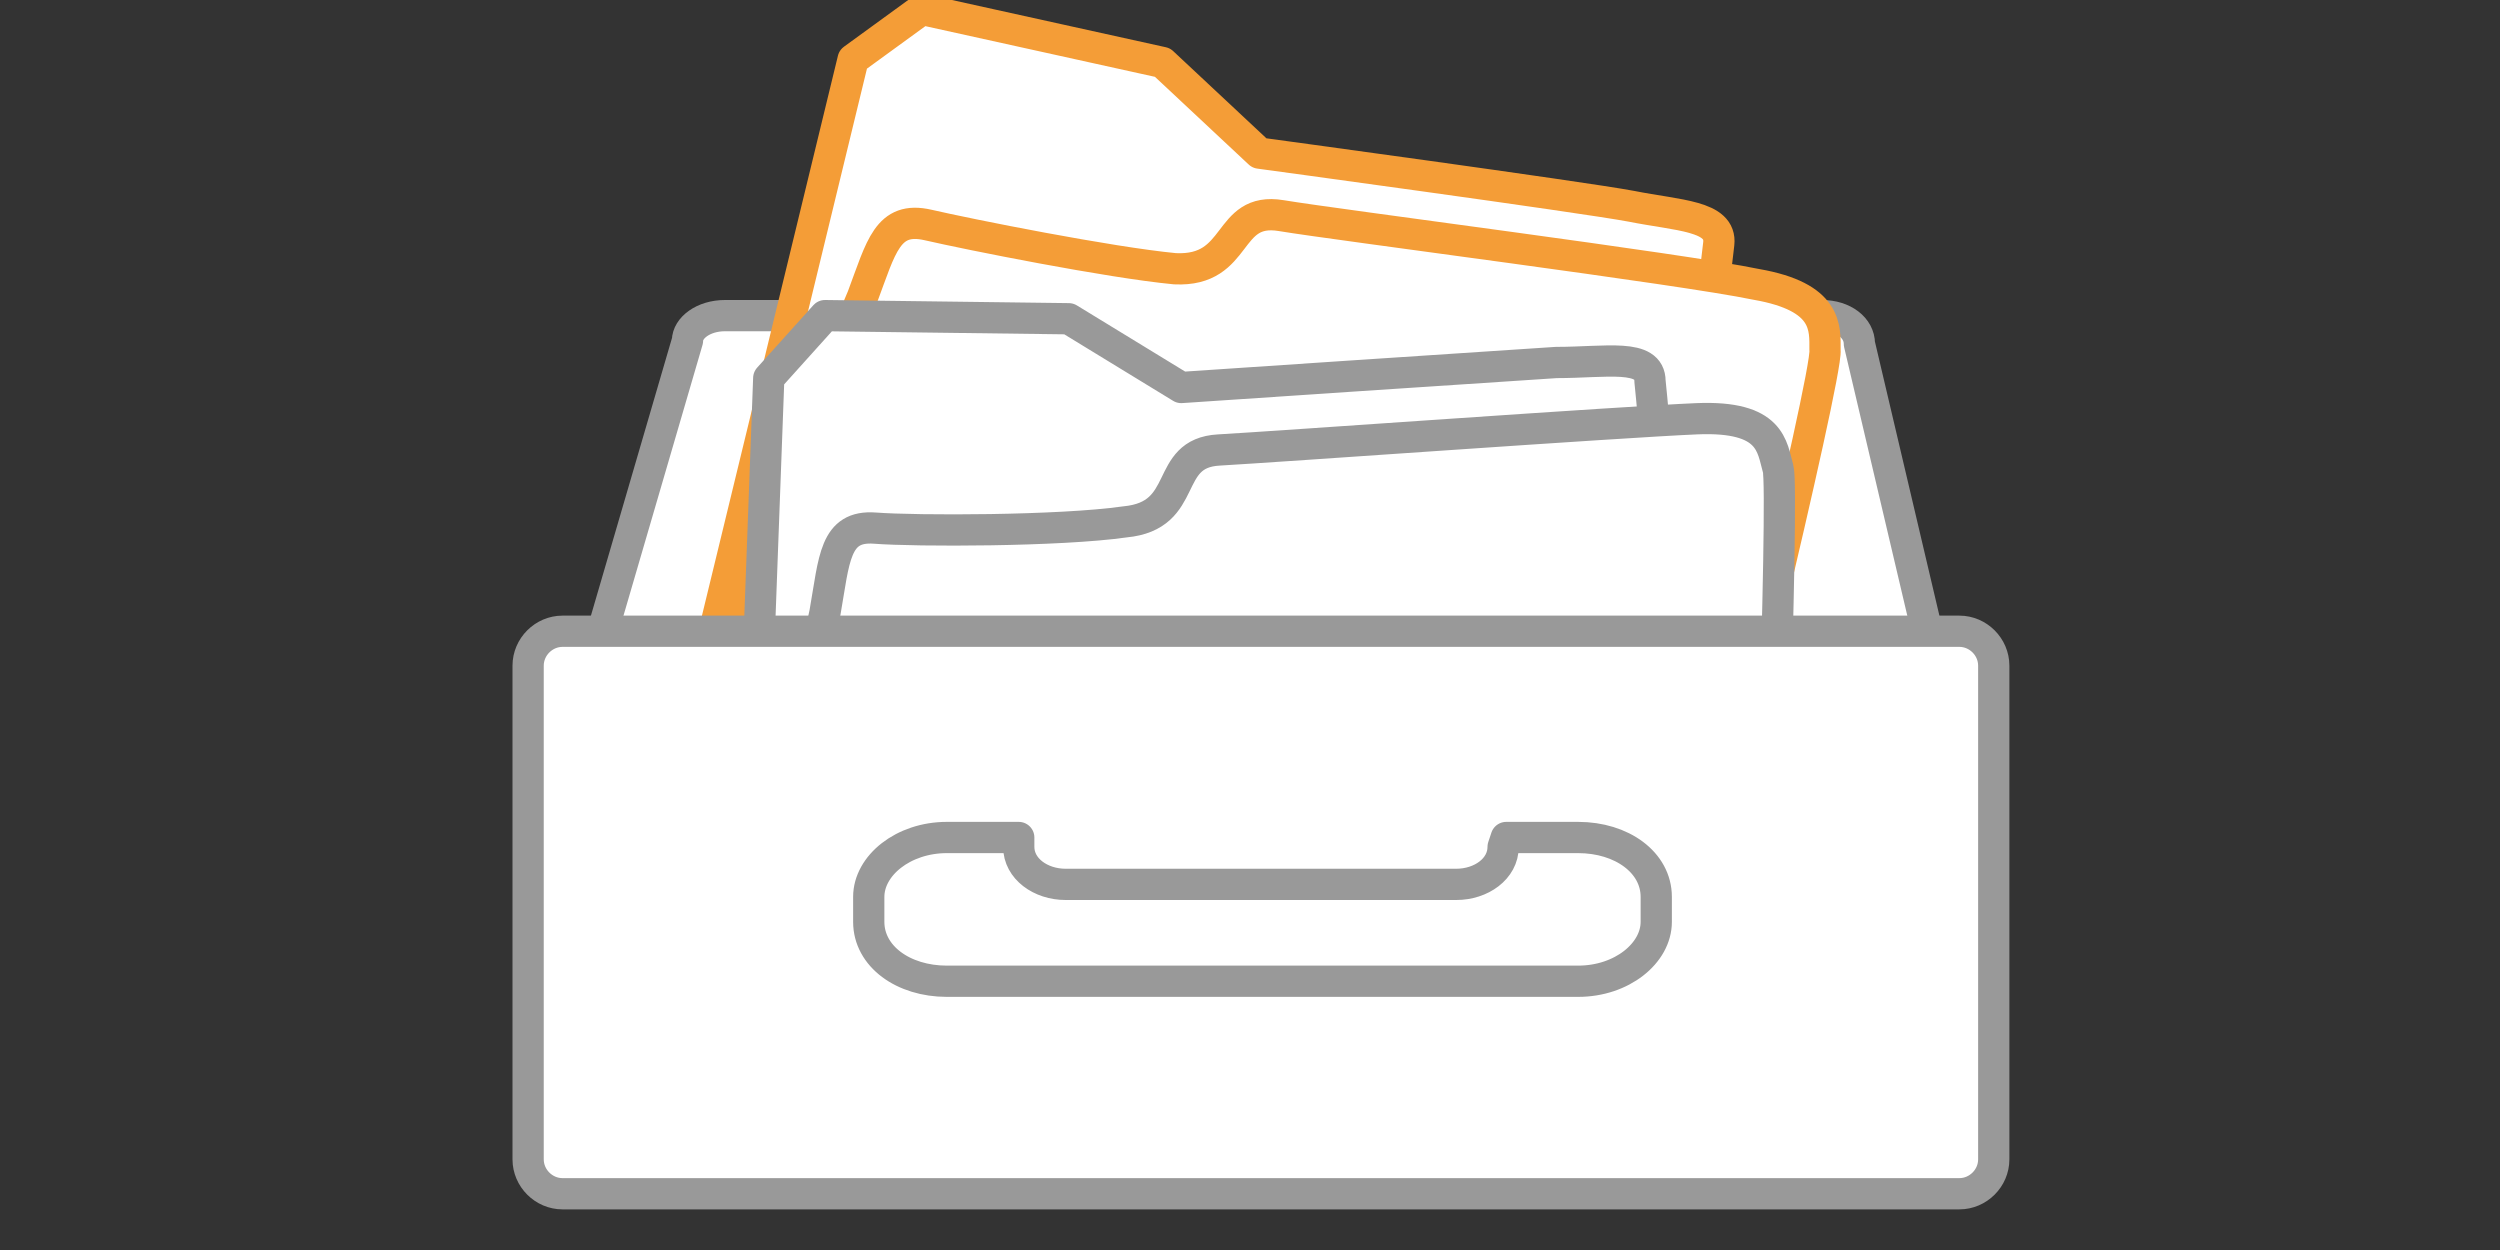 <?xml version="1.0" encoding="utf-8"?>
<!-- Generator: Adobe Illustrator 23.0.1, SVG Export Plug-In . SVG Version: 6.00 Build 0)  -->
<svg version="1.1" id="Layer_1" xmlns="http://www.w3.org/2000/svg" xmlns:xlink="http://www.w3.org/1999/xlink" x="0px" y="0px"
	 viewBox="0 0 80 40" style="enable-background:new 0 0 80 40;" xml:space="preserve">
<rect x="0" y="0" width="80" height="40" fill="#333333" stroke="none"/>
<style type="text/css">
	.st0{fill:#FFFFFF;stroke:#999999;stroke-linecap:round;stroke-linejoin:round;stroke-miterlimit:10;}
	.st1{fill:#FFFFFF;stroke:#F49D37;stroke-linecap:round;stroke-linejoin:round;stroke-miterlimit:10;}
</style>
<g>
	<path class="st0" d="M58.3,10.1H23.2c-0.7,0-1.2,0.4-1.2,0.8l-4,13.7c0,0.5,0.5,0.8,1.2,0.8h42.3c0.7,0,1.2-0.4,1.2-0.8L59.5,11
		C59.5,10.5,59,10.1,58.3,10.1z"/>
	<g>
		<path class="st1" d="M22.2,22.9l5.1-21l2.2-1.6l7.7,1.7l3.1,2.9c0,0,10.3,1.4,11.9,1.7c1.5,0.3,2.9,0.3,2.8,1.2
			c-0.1,0.9-0.8,6.7-0.8,6.7L22.2,22.9z"/>
		<path class="st1" d="M22.3,23l32.3,4.9c0,0,3.9-15.9,3.8-16.7c0-0.7,0.1-1.7-2.2-2.1C53.8,8.6,42.8,7.2,41,6.9
			c-1.8-0.3-1.3,1.8-3.4,1.7c-2.1-0.2-6.6-1.1-7.9-1.4c-1.3-0.3-1.5,0.7-2.1,2.3C26.9,11.1,22.3,23,22.3,23z"/>
	</g>
	<g>
		<path class="st0" d="M23.8,33.7l0.8-21.6l1.8-2l7.8,0.1l3.6,2.2c0,0,10.4-0.7,12-0.8c1.6,0,3-0.3,3,0.6c0.1,0.9,0.6,6.8,0.6,6.8
			L23.8,33.7z"/>
		<path class="st0" d="M23.9,33.8l32.6-1.7c0,0,0.6-16.4,0.4-17.1c-0.2-0.7-0.2-1.7-2.6-1.6c-2.4,0.1-13.5,0.9-15.3,1
			c-1.8,0.1-0.9,2.1-3,2.3c-2.1,0.3-6.7,0.3-8,0.2c-1.3-0.1-1.3,1-1.6,2.7C26,21.3,23.9,33.8,23.9,33.8z"/>
	</g>
	<path class="st0" d="M62.7,20.2H18c-0.6,0-1.1,0.5-1.1,1.1v15.8c0,0.6,0.5,1.1,1.1,1.1h44.7c0.6,0,1.1-0.5,1.1-1.1V21.3
		C63.8,20.7,63.3,20.2,62.7,20.2z"/>
	<path class="st0" d="M48.1,27.1c0,0.7-0.7,1.2-1.5,1.2H34.1c-0.8,0-1.5-0.5-1.5-1.2V27l0-0.2h-2.3c-1.4,0-2.5,0.9-2.5,1.9v0.8
		c0,1.1,1.1,1.9,2.5,1.9h20.2c1.4,0,2.5-0.9,2.5-1.9v-0.8c0-1.1-1.1-1.9-2.5-1.9h-2.3L48.1,27.1z"/>
</g>
</svg>

